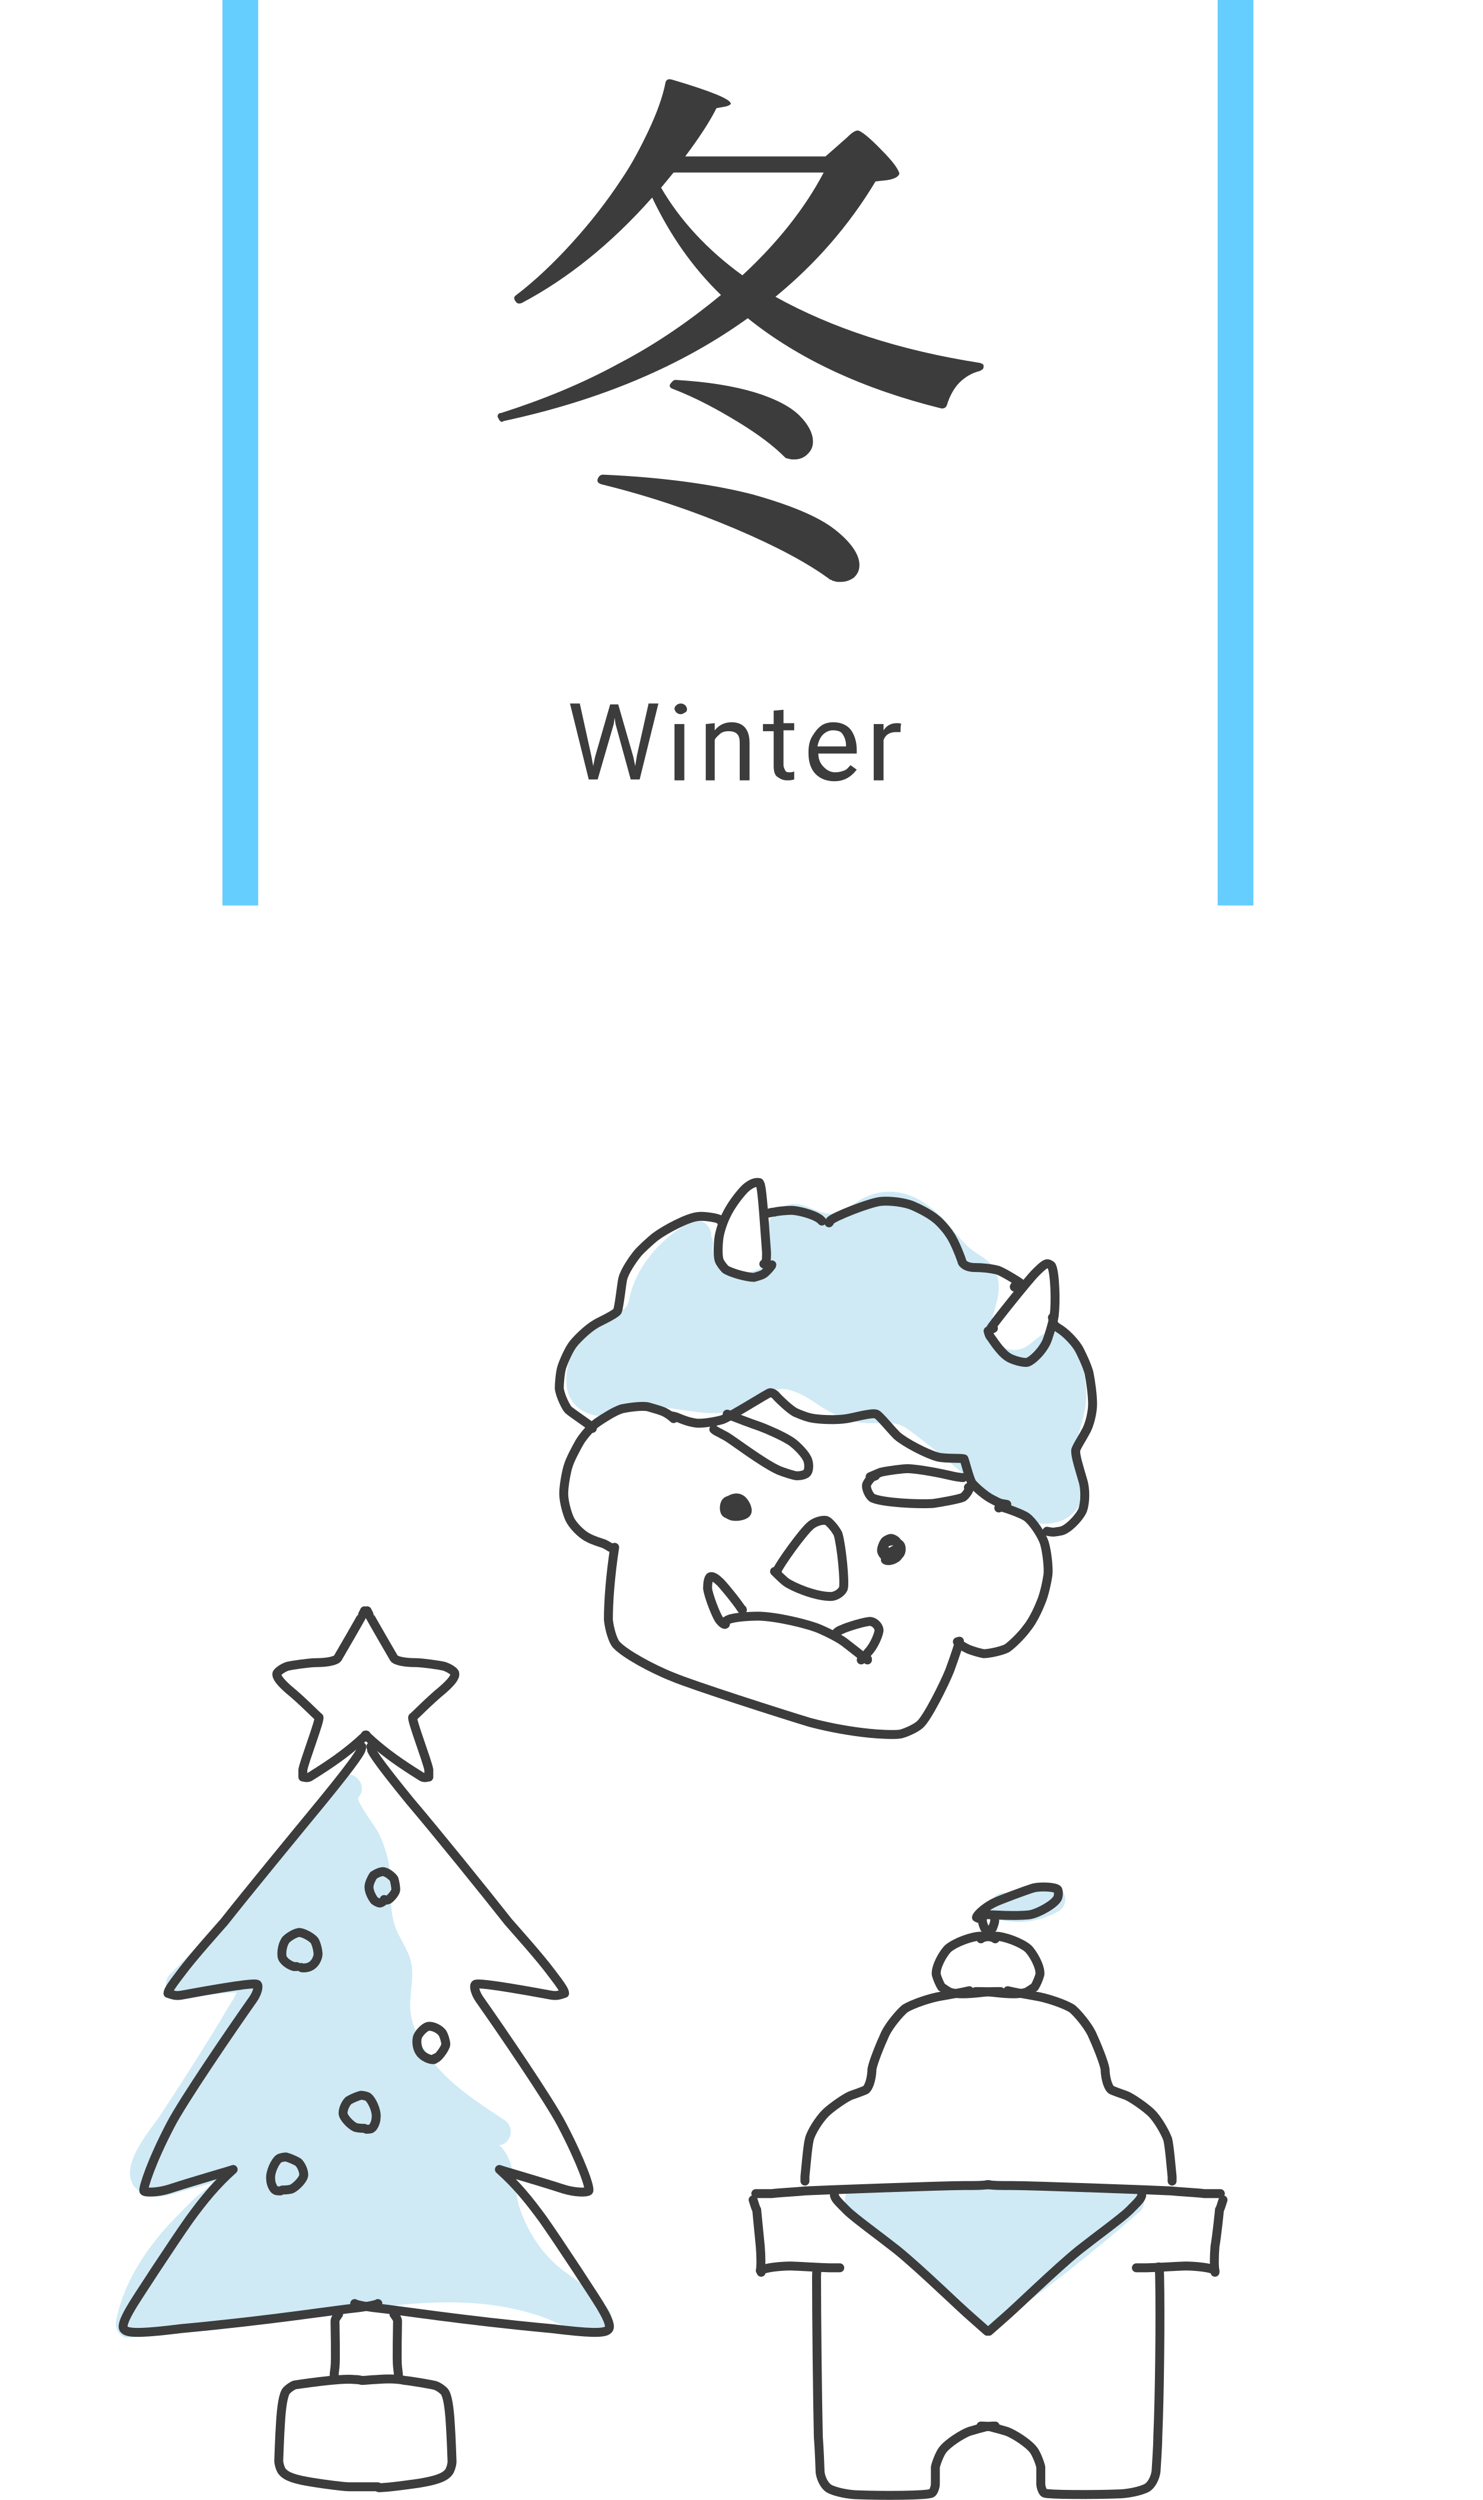 <?xml version="1.0" encoding="utf-8"?>
<!-- Generator: Adobe Illustrator 26.3.1, SVG Export Plug-In . SVG Version: 6.00 Build 0)  -->
<svg version="1.1" id="レイヤー_1" xmlns="http://www.w3.org/2000/svg" xmlns:xlink="http://www.w3.org/1999/xlink" x="0px"
	 y="0px" viewBox="0 0 166 279.7" style="enable-background:new 0 0 166 279.7;" xml:space="preserve">
<style type="text/css">
	.st0{fill:#cfeaf5;}
	.st1{fill:none;stroke:#3C3C3C;stroke-linecap:round;stroke-linejoin:round;}
	.st2{fill:#3C3C3C;}
	.st3{fill:none;stroke:#66cdff;stroke-width:4;stroke-miterlimit:10;}
</style>
<g>
	<path class="st0" d="M112.1,214.8c2.2,0.5,4.5,0.1,6.4-1c0.7-0.4,1-1.4,0.5-2.1s-1.3-1-2.1-0.5c-0.2,0.1-0.4,0.2-0.6,0.3
		c-0.1,0.1-0.2,0.1-0.3,0.1c0.1,0,0.3-0.1,0.1-0.1c-0.1,0-0.1,0.1-0.2,0.1c-0.4,0.2-0.9,0.3-1.4,0.3l0.4-0.1c-0.6,0.1-1.3,0.1-1.9,0
		l0.4,0.1c-0.2,0-0.4-0.1-0.6-0.1c-0.8-0.2-1.7,0.2-1.8,1.1C110.9,213.7,111.3,214.6,112.1,214.8L112.1,214.8L112.1,214.8z"/>
</g>
<g>
	<path class="st0" d="M96,246.1c4.2,3,8.3,6.3,12.2,9.8c1,0.9,2,1.9,2.2,3.2c5.7-3.9,11.1-8.2,16.3-12.8l-30.3,0.3"/>
	<path class="st0" d="M95.2,247.4c2.6,1.9,5.2,3.9,7.7,6c1.2,1,2.4,2,3.6,3.1c1,0.9,2.1,1.7,2.3,3c0.2,0.9,1.5,1.4,2.2,0.9
		c5.8-4,11.3-8.4,16.6-13c1-0.9,0.2-2.6-1.1-2.6l-30.3,0.3c-1.9,0-1.9,3,0,3l30.3-0.3l-1.1-2.6c-5.1,4.5-10.4,8.7-16,12.6l2.2,0.9
		c-0.3-1.5-1.2-2.6-2.3-3.6c-1.3-1.2-2.7-2.4-4-3.5c-2.8-2.4-5.7-4.6-8.7-6.8C95.2,243.6,93.7,246.2,95.2,247.4L95.2,247.4
		L95.2,247.4z"/>
</g>
<g>
	<path class="st0" d="M38.8,200.8c-5.8,7.4-12.1,14.4-18.8,21.1l6.2-0.6c0.8-0.1,1.7,0,2,0.7c0.1,0.4-0.1,0.9-0.3,1.3
		c-3.5,5.9-7.2,11.8-11.1,17.4c-0.7,1-1.3,2.6-0.2,3.3c0.5,0.3,1.2,0.2,1.8,0l8.2-2.3c0.1,1.4-1.1,2.6-2.1,3.5
		c-4.5,4.1-9,8.7-10.1,14.6c6.9-0.6,13.9-1.4,20.8-2.4c9.3-1.4,19.3-3,27.9,1c1.2,0.6,2.6,1.2,3.8,0.7c-1.2-1.8-3.1-2.8-4.8-4.1
		c-3.3-2.6-5.5-6.6-6-10.8c-0.2-1.5-0.5-3.4-2-3.6c-0.6-0.1-1.2,0.2-1.7,0.2s-1.3-0.4-1.2-0.9c0.1-0.4,0.5-0.7,0.9-0.8
		c1.2-0.5,2.5-0.7,3.7-0.6c-2.7-1.8-5.5-3.6-7.6-6s-3.8-5.5-3.7-8.8c0.1-1.6,0.5-3.4-0.1-4.9c-0.3-0.8-0.9-1.5-1.3-2.2
		c-1.1-2.2-0.7-4.9-1-7.3c-0.2-1.9-1-3.8-2.2-5.4c-0.9-1.2-2-2.9-0.9-3.9"/>
	<path class="st0" d="M37.8,199.8c-5.9,7.4-12.1,14.4-18.8,21.1c-0.9,0.9-0.3,2.7,1.1,2.6c2.1-0.2,4.2-0.5,6.2-0.6
		c0.2,0,0.4,0,0.6,0c0.4,0.1,0.3-0.1-0.1-0.5c-0.1,0-0.6,1.1-0.6,1.1c-0.5,0.8-1,1.6-1.5,2.5c-2.2,3.6-4.5,7.2-6.8,10.7
		c-1.3,1.9-5.4,6.5-2.1,8.6c1.6,1,3.5,0.1,5.1-0.3l6.2-1.7l-1.9-1.4c0,1.6-2.4,3.1-3.5,4.1c-1.3,1.3-2.6,2.6-3.8,4
		c-2.3,2.8-4.2,6-4.9,9.6c-0.2,0.9,0.4,2,1.4,1.9c9.4-0.8,18.6-2.3,28-3.4c4.2-0.5,8.6-0.8,12.9-0.2c2.1,0.3,4.2,0.8,6.2,1.6
		s3.7,1.9,5.8,1.2c0.8-0.3,1.5-1.4,0.9-2.2c-1.5-2.2-3.9-3.4-5.9-5.1c-2-1.8-3.4-4.1-4.2-6.6c-0.6-2.1-0.4-4.8-1.9-6.5
		c-0.8-0.9-2-1.1-3.2-0.9c-0.2,0-0.5,0.1-0.7,0.1l0.1,1.1c0.1,0.1,0.8-0.3,1-0.3c0.8-0.2,1.5-0.3,2.3-0.3c1.5,0,2-2,0.8-2.8
		c-3-2-6.2-4-8.4-7c-1-1.4-1.8-3.1-2.1-4.8s0.3-3.6,0.1-5.4s-1.5-3.1-2-4.9s-0.3-3.5-0.4-5.2s-0.6-3.4-1.4-5
		c-0.2-0.4-2.5-3.5-2.2-3.8c1.3-1.4-0.8-3.6-2.1-2.1s-0.9,3.2,0,4.8c1,1.7,2.1,3.1,2.5,5.1s0.1,3.9,0.4,5.8c0.1,0.9,0.4,1.8,0.8,2.7
		c0.5,1,1.3,1.8,1.3,3c0.1,2.1-0.4,4.1,0.1,6.2c0.4,1.8,1.2,3.6,2.3,5.1c2.4,3.5,6,5.8,9.4,8.1l0.8-2.8c-1.6,0-3.4,0.2-4.8,1
		c-1.3,0.7-1.8,2.4-0.8,3.6c0.5,0.5,1.2,0.8,1.8,0.9c0.5,0,1.5-0.4,1.9-0.1c0.7,0.4,0.7,2.7,0.8,3.4c0.5,3,1.9,5.8,3.8,8.1
		c1,1.2,2.1,2.2,3.4,3.1s2.7,1.8,3.6,3.1l0.9-2.2c-1.1,0.4-2.1-0.3-3.1-0.7c-0.9-0.4-1.8-0.8-2.8-1.1c-1.9-0.6-3.9-1-5.8-1.2
		c-4.3-0.5-8.6-0.2-12.9,0.3c-9.2,1.1-18.3,2.5-27.5,3.3l1.4,1.9c0.8-3.8,2.9-7,5.5-9.8c1.3-1.4,2.7-2.7,4.1-4s2.7-2.7,2.7-4.7
		c0-1-1-1.7-1.9-1.4l-6,1.7c-0.8,0.2-1.9,0.3-2.6,0.7c-0.4,0-0.5,0-0.1,0.2c0-0.1,0-0.2,0.1-0.4c0.2-0.2,0.3-0.6,0.4-0.8
		c2.1-3.4,4.5-6.7,6.7-10.2c1.1-1.7,2.1-3.4,3.1-5.1c0.8-1.3,2.3-3.1,1.8-4.8c-0.4-1.5-2-1.9-3.4-1.8c-2.1,0.1-4.2,0.4-6.2,0.6
		l1.1,2.6c6.6-6.7,12.9-13.7,18.8-21.1C41.1,200.4,39,198.2,37.8,199.8L37.8,199.8L37.8,199.8z"/>
</g>
<g>
	<path class="st1" d="M40.8,180.2c-0.1,0.2-0.2,0.4-0.2,0.4c0,0.1-2.8,4.9-2.8,4.9c-0.2,0.3-1.2,0.5-2.4,0.5c-0.8,0-2.8,0.3-3.2,0.4
		c-0.6,0.2-1.1,0.6-1.2,0.8c-0.1,0.4,0.4,1,1.3,1.8c1.6,1.3,3.2,3,3.4,3.1c0.2,0.2-1.7,5.1-1.8,5.9c0,0.1,0,0.4,0,0.8
		c0.2,0,0.5,0.2,0.9-0.1c2.4-1.5,3.8-2.5,5.4-3.9c0.3-0.3,0.8-0.7,0.8-0.7"/>
	<path class="st1" d="M41.1,180.2c0.1,0.2,0.2,0.4,0.2,0.4c0,0.1,2.8,4.9,2.8,4.9c0.2,0.3,1.2,0.5,2.4,0.5c0.8,0,2.8,0.3,3.2,0.4
		c0.6,0.2,1.2,0.6,1.2,0.8c0.1,0.4-0.4,1-1.3,1.8c-1.6,1.3-3.2,3-3.4,3.1c-0.2,0.2,1.7,5.1,1.8,5.9c0,0.1,0,0.4,0,0.8
		c-0.2,0-0.5,0.2-0.9-0.1c-2.4-1.5-3.8-2.5-5.4-3.9c-0.3-0.3-0.8-0.7-0.8-0.7"/>
	<path class="st1" d="M40.5,195.4c0,0.2-0.1,0.3-0.1,0.4c-0.4,0.9-3,4.1-4.3,5.7c-2.8,3.4-8.4,10.2-11,13.5
		c-0.6,0.7-3.5,3.9-4.9,5.8c-1,1.3-1.4,1.9-1.4,2.2c0.6,0.2,0.9,0.3,1.5,0.2c7.6-1.4,8.3-1.3,8.5-1.2c0.2,0.2,0,1-0.5,1.7
		c-2.4,3.4-7.8,11.3-9.2,14c-2.2,4.2-3.1,7.1-3,7.4c0.1,0.2,1.5,0.2,2.8-0.2c3.4-1.1,7-2.1,7.2-2.2c-1.9,1.7-3.3,3.4-4.9,5.6
		c-1.7,2.4-6.3,9.4-6.6,10c-0.7,1.2-1,2-0.7,2.3c0.4,0.5,2.4,0.4,6.4-0.1c9.8-0.9,17.4-2.1,19.5-2.3c1-0.1,2.5-0.4,2.5-0.5"/>
	<path class="st1" d="M41.5,195.4c0.1,0.2,0.1,0.3,0.1,0.4c0.4,0.9,3,4.1,4.3,5.7c2.9,3.4,8.4,10.2,11,13.5c0.6,0.7,3.5,3.9,4.9,5.8
		c1,1.3,1.4,1.9,1.4,2.2c-0.6,0.2-0.9,0.3-1.5,0.2c-7.6-1.4-8.3-1.3-8.5-1.2c-0.2,0.2,0,1,0.5,1.7c2.4,3.4,7.8,11.3,9.2,14
		c2.2,4.2,3.2,7.1,3,7.4c-0.2,0.2-1.5,0.2-2.8-0.2c-3.4-1.1-7-2.1-7.2-2.2c1.9,1.7,3.3,3.4,4.9,5.6c1.7,2.4,6.3,9.4,6.6,10
		c0.7,1.2,1,2,0.7,2.3c-0.4,0.5-2.3,0.4-6.4-0.1c-9.8-0.9-17.4-2.1-19.5-2.3c-1-0.1-2.5-0.4-2.5-0.5"/>
	<path class="st1" d="M37.9,258.9c-0.2,0.3-0.4,0.5-0.4,0.8s0.1,4.4,0,5.1c0,0.1-0.1,0.7-0.1,1"/>
	<path class="st1" d="M44.1,258.9c0.2,0.3,0.4,0.5,0.4,0.8s-0.1,4.4,0,5.1c0,0.1,0.1,0.7,0.1,1"/>
	<path class="st1" d="M40.5,266.3c-0.4-0.1-0.6-0.1-0.8-0.1c-1.6-0.2-6.6,0.6-6.7,0.6c-0.3,0.1-0.7,0.4-0.9,0.6
		c-0.4,0.4-0.6,1.9-0.7,3.6c-0.1,1.3-0.2,4.3-0.2,4.3c0,0.3,0.2,1,0.4,1.2c0.5,0.6,1.5,0.9,3.4,1.2c1.2,0.2,3.5,0.5,4.1,0.5
		c0.1,0,2.8,0,3.2,0"/>
	<path class="st1" d="M40.6,266.3c0.3,0,1.1-0.1,1.5-0.1c1.2-0.1,2.3-0.1,3.2,0.1c0.3,0,3.4,0.5,3.5,0.6c0.3,0.1,0.7,0.4,0.9,0.6
		c0.4,0.4,0.6,1.9,0.7,3.6c0.1,1.3,0.2,4.3,0.2,4.3c0,0.3-0.2,1-0.4,1.2c-0.5,0.6-1.5,0.9-3.3,1.2c-3.5,0.5-4.3,0.5-4.5,0.5"/>
	<path class="st1" d="M31.4,245.1c-0.2,0-0.5,0-0.6-0.1c-0.2-0.1-0.5-0.7-0.5-1.2c-0.1-0.8,0.5-2,0.9-2.3c0.1-0.1,0.6-0.2,0.8-0.2
		c0.4,0.1,1.1,0.4,1.4,0.6c0.3,0.3,0.6,0.9,0.6,1.4s-0.9,1.4-1.4,1.6c-0.4,0.1-0.9,0.1-1,0.1"/>
	<path class="st1" d="M41,238.2c0.2,0,0.5,0,0.6-0.1c0.2-0.1,0.5-0.7,0.5-1.2c0.1-0.8-0.5-2-0.9-2.3c-0.1-0.1-0.6-0.2-0.8-0.2
		c-0.4,0.1-1.1,0.4-1.4,0.6c-0.3,0.3-0.6,0.9-0.6,1.4s0.9,1.4,1.4,1.6c0.4,0.1,0.9,0.1,1,0.1"/>
	<path class="st1" d="M48.8,230.2l-0.2,0.2c-0.4,0.1-1.3-0.3-1.6-0.8c-0.3-0.4-0.4-1.1-0.3-1.6c0.1-0.5,0.8-1.2,1.2-1.3
		s1.2,0.2,1.6,0.7c0.2,0.3,0.4,1,0.4,1.3c0,0.4-1,1.8-1.3,1.6"/>
	<path class="st1" d="M33.2,220c-0.1,0-0.2,0-0.3,0c-0.4-0.1-1.1-0.5-1.3-1c-0.1-0.3-0.1-1.3,0.4-2c0.3-0.3,0.9-0.7,1.4-0.8
		c0.3-0.1,1.4,0.4,1.8,0.9c0.2,0.3,0.4,1.1,0.4,1.5s-0.3,1-0.6,1.2c-0.4,0.4-1.2,0.4-1.3,0.3"/>
	<path class="st1" d="M42.9,212.7c-0.1,0.1-0.3,0.2-0.4,0.2c-0.1,0-0.5-0.2-0.6-0.3c-0.3-0.4-0.6-1-0.6-1.5c0-0.4,0.3-1,0.5-1.3
		c0.3-0.2,0.9-0.5,1.2-0.4c0.4,0.1,0.9,0.5,1.1,0.8c0.1,0.3,0.2,0.9,0.2,1.2s-0.5,0.9-0.8,1.1c-0.2,0.1-0.5,0.1-0.5,0"/>
</g>
<g>
	<path class="st0" d="M78.1,138c-3,1.5-5.3,4.4-6.3,7.6c-0.2,0.6-0.3,1.2-0.7,1.6c-0.5,0.5-1.2,0.7-1.8,0.9
		c-2.3,0.9-4.1,3.1-4.5,5.5c-0.1,0.7-0.1,1.5,0.3,2.1c0.6,1,1.9,1.3,3.1,1.1c1.2-0.1,2.2-0.6,3.4-0.9c3.9-0.7,8.4,1.9,11.7-0.2
		c0.8-0.5,1.4-1.2,2.2-1.6c1.8-0.9,3.9-0.1,5.6,1s3.3,2.3,5.3,2.5c1.5,0.1,3-0.4,4.4,0.1c0.8,0.2,1.4,0.8,2.1,1.3l9.6,7.7
		c1.1,0.9,2.2,1.8,3.6,2.1s3-0.2,3.6-1.4c0.7-1.6-0.6-3.4-0.7-5.2c-0.1-1.4,0.5-2.7,0.8-4c0.5-2.3,0.2-4.8-0.9-6.8
		c-0.2-0.3-0.4-0.6-0.7-0.8c-0.7-0.3-1.3,0.4-1.9,0.9c-1.2,1.1-3.1,1.3-4.6,0.5c-1.4-0.8-2.3-2.4-2.2-4.1c0.2-1.9,1.6-3.9,0.4-5.4
		c-0.4-0.5-0.9-0.7-1.4-1.1c-1.7-1.1-2.9-2.9-4.3-4.3s-3.4-2.7-5.4-2.4c-2.2,0.4-3.9,2.7-6.1,2.5c-1.8-0.2-3.7-1.8-5-0.6
		c-1.2,1.2,0.2,3.3-0.4,4.9c-0.2,0.6-0.8,1.1-1.3,1.4c-1.5,1-3.5,1.3-5.2,0.6s-2.9-2.5-2.6-4.3"/>
	<path class="st0" d="M77.3,136.7c-2.4,1.3-4.5,3.3-5.8,5.7c-0.3,0.6-0.6,1.2-0.8,1.9c-0.2,0.5-0.3,1.5-0.6,1.9
		c-0.3,0.4-1,0.4-1.4,0.6c-0.7,0.3-1.3,0.6-1.9,1.1c-2.1,1.6-3.6,4.2-3.4,6.9c0.2,3,3.1,4.1,5.7,3.5c1.4-0.3,2.6-0.9,4-0.9
		s2.9,0.3,4.4,0.5c2.8,0.4,5.3,0.3,7.6-1.5c1.3-1,2.3-1.3,3.9-0.7c1.4,0.5,2.5,1.5,3.8,2.2s2.6,1.2,4.1,1.3c1.7,0.1,3.1-0.4,4.6,0.6
		c2.9,2.1,5.6,4.5,8.4,6.8c2.2,1.8,4.7,4.3,7.9,3.8c2.9-0.5,4-3,3.3-5.7c-0.4-1.5-0.8-2.5-0.4-4.1s0.9-2.9,0.9-4.5
		c0-2.2-0.8-7.1-3.8-7.1c-1.5,0-2.2,1.5-3.5,1.9c-1.2,0.4-2.5-0.2-3.1-1.3c-0.6-1.2,0-2.4,0.3-3.7c0.4-1.4,0.5-2.8-0.3-4.1
		c-0.7-1.1-2-1.5-2.9-2.4c-1.2-1.1-2.1-2.5-3.3-3.6c-2.4-2.3-5.4-3.3-8.5-1.7c-1.1,0.6-2.2,1.7-3.4,1.7c-1.5,0-2.7-1.1-4.2-1.1
		c-1.4,0-2.6,1-2.9,2.3s0.4,2.6,0.1,3.8c-0.3,1.3-2.6,1.7-3.7,1.6c-1.7-0.2-2.8-1.5-2.6-3.2c0.2-1.9-2.8-1.9-3,0
		c-0.3,2.6,1.6,5.1,4.1,5.9c2.3,0.7,5.4,0,7.1-1.8c0.8-0.9,1.2-1.9,1.1-3.1c0-0.4-0.5-2.3-0.2-2.6c0.3-0.2,1.2,0.3,1.5,0.4
		c0.6,0.2,1.1,0.4,1.7,0.6c1.3,0.3,2.5,0,3.7-0.6c0.9-0.5,1.7-1.1,2.7-1.5c1.4-0.6,2.8-0.1,3.9,0.8c2.1,1.7,3.5,4.1,5.8,5.6
		c0.6,0.4,0.9,0.5,0.8,1.2c0,0.6-0.3,1.2-0.5,1.8c-0.4,1.3-0.6,2.6-0.2,3.9c0.7,2.4,2.9,4.2,5.5,4.1c1.2,0,2.4-0.4,3.3-1.2
		c0.2-0.1,0.4-0.3,0.6-0.5l0.3-0.3c-0.3-0.1-0.4,0-0.2,0.2c0,0.2,0.3,0.8,0.4,1c0.1,0.4,0.2,0.8,0.3,1.2c0.6,2.9-1.3,5.5-0.9,8.3
		c0.2,1.1,0.9,2.4,0.8,3.5c-0.1,1.4-1.8,1.2-2.7,0.8c-1.3-0.6-2.5-1.8-3.7-2.7l-3.8-3.1c-1.3-1-2.6-2.1-3.8-3.1
		c-1.2-0.9-2.3-1.9-3.8-2.1c-1.4-0.2-2.8,0.2-4.1,0s-2.7-1.1-3.9-1.9c-2.2-1.4-4.8-2.6-7.4-1.5c-1.2,0.5-2,1.6-3.2,2.1
		s-2.5,0.4-3.7,0.2c-1.5-0.2-2.9-0.5-4.4-0.6s-2.9,0.2-4.3,0.6c-1,0.3-3.1,1-3.2-0.7c-0.1-1.2,0.7-2.6,1.5-3.4c1-1,2.1-1.3,3.3-1.9
		c1.5-0.7,1.9-2,2.3-3.4c0.9-2.8,2.9-5,5.5-6.3C80.5,138.4,79,135.8,77.3,136.7L77.3,136.7L77.3,136.7z"/>
</g>
<path class="st2" d="M94,16.1c0.2-0.2,0.6-0.5,1-0.9s0.8-0.6,1-0.6c0.3,0,1.1,0.6,2.3,1.8s2,2.1,2.3,2.8c0.1,0.2,0.1,0.3-0.1,0.5
	s-0.5,0.3-0.9,0.4s-0.9,0.1-1.6,0.2c-3,5-6.8,9.3-11.2,12.9c6.3,3.5,13.9,6,22.9,7.4c0.3,0.1,0.4,0.2,0.4,0.3c0,0.2,0,0.3-0.1,0.4
	s-0.2,0.1-0.3,0.2c-0.9,0.2-1.7,0.7-2.3,1.3s-1.1,1.5-1.4,2.5c-0.1,0.3-0.3,0.4-0.6,0.4c-8.9-2.2-16.1-5.6-21.7-10.1
	c-7.5,5.4-16.6,9.2-27.3,11.5l-0.2,0.1c-0.1,0-0.3-0.1-0.4-0.4c0,0-0.1-0.1-0.1-0.2c0-0.2,0.1-0.4,0.4-0.4c4.7-1.5,9.1-3.3,13.3-5.6
	c4.2-2.2,7.9-4.8,11.3-7.6c-3.2-3.1-5.7-6.7-7.7-10.9c-4.6,5.2-9.5,9.1-14.6,11.8c-0.3,0.1-0.5,0.1-0.7-0.2s-0.2-0.5,0.1-0.7
	c2.1-1.6,4.2-3.6,6.2-5.8s3.9-4.6,5.6-7.2c1.1-1.6,2.1-3.5,3-5.4s1.6-3.8,1.9-5.4c0.1-0.3,0.3-0.4,0.7-0.3c4.4,1.3,6.6,2.2,6.6,2.7
	c0,0.1-0.2,0.2-0.5,0.3l-1.1,0.2c-0.8,1.6-2,3.4-3.5,5.4h15.7L94,16.1L94,16.1z M66.9,53.6L66.9,53.6c0.1-0.3,0.3-0.5,0.6-0.5
	c6.8,0.3,12.4,1.1,16.7,2.2c4.3,1.2,7.4,2.5,9.2,3.9s2.8,2.8,2.8,4c0,0.6-0.2,1-0.6,1.4c-0.4,0.3-0.9,0.5-1.5,0.5
	c-0.3,0-0.6,0-0.7-0.1c-0.1,0-0.2,0-0.3-0.1s-0.1,0-0.1,0c-2.4-1.8-5.9-3.7-10.6-5.7s-9.7-3.7-15-5C67,54.1,66.8,53.9,66.9,53.6
	L66.9,53.6z M75.4,19.3L74,21c2.1,3.6,5.1,6.9,9.1,9.8c3.9-3.6,7-7.5,9.1-11.5H75.4z M75,43L75,43c0.2-0.3,0.4-0.5,0.6-0.5
	c3.6,0.2,6.6,0.7,8.9,1.4s4,1.6,5,2.6s1.5,2,1.5,2.9c0,0.6-0.2,1-0.6,1.4s-0.9,0.6-1.5,0.6c-0.2,0-0.4,0-0.7-0.1
	c-0.2,0-0.3-0.1-0.4-0.2c-1.2-1.2-2.9-2.5-5.2-3.9s-4.7-2.7-7.3-3.7C75,43.4,74.9,43.2,75,43z"/>
<g>
	<path class="st2" d="M66.2,84.6l0.2,1.1l0.2-1l1.7-5.9h0.9l1.7,5.9l0.2,1l0.2-1.2l1.3-5.8h1.1l-2.1,8.5h-1L68.9,81l-0.1-0.7
		L68.7,81l-1.8,6.2h-1l-2.1-8.5h1.1L66.2,84.6L66.2,84.6z"/>
	<path class="st2" d="M75.5,79.3c0-0.2,0.1-0.3,0.2-0.4s0.3-0.2,0.5-0.2s0.4,0.1,0.5,0.2s0.2,0.3,0.2,0.4s0,0.3-0.2,0.4
		s-0.3,0.2-0.5,0.2s-0.4-0.1-0.5-0.2S75.5,79.4,75.5,79.3z M76.6,87.3h-1.1V81h1.1V87.3z"/>
	<path class="st2" d="M80,80.9v0.8c0.5-0.6,1.1-0.9,1.9-0.9c1.3,0,2,0.8,2,2.3v4.2h-1.1v-4.2c0-0.5-0.1-0.8-0.3-1s-0.5-0.3-1-0.3
		c-0.3,0-0.7,0.1-0.9,0.3s-0.5,0.4-0.6,0.7v4.5h-1V81L80,80.9L80,80.9z"/>
	<path class="st2" d="M87.7,79.4v1.5h1.2v0.8h-1.2v3.9c0,0.2,0.1,0.4,0.2,0.6s0.3,0.2,0.5,0.2c0.1,0,0.3,0,0.5-0.1v0.9
		c-0.3,0.1-0.6,0.1-0.8,0.1c-0.5,0-0.8-0.2-1.1-0.4s-0.4-0.7-0.4-1.2v-3.9h-1.2V81h1.2v-1.5L87.7,79.4L87.7,79.4z"/>
	<path class="st2" d="M93.4,87.4c-0.9,0-1.6-0.3-2.1-0.8s-0.8-1.3-0.8-2.3v-0.2c0-0.6,0.1-1.2,0.4-1.7s0.6-0.9,1-1.2
		s0.9-0.4,1.4-0.4c0.8,0,1.5,0.3,1.9,0.8s0.7,1.3,0.7,2.3v0.4h-4.3c0,0.6,0.2,1.1,0.6,1.5s0.8,0.6,1.3,0.6c0.4,0,0.7-0.1,1-0.2
		s0.5-0.4,0.7-0.6l0.7,0.5C95.2,87,94.4,87.4,93.4,87.4L93.4,87.4z M93.2,81.7c-0.4,0-0.8,0.2-1.1,0.5s-0.5,0.8-0.6,1.3h3.2v-0.1
		c0-0.6-0.2-1-0.4-1.3S93.7,81.7,93.2,81.7z"/>
	<path class="st2" d="M100.8,81.9c-0.2,0-0.3,0-0.5,0c-0.7,0-1.2,0.3-1.4,0.9v4.5h-1.1V81h1.1v0.7c0.4-0.6,0.9-0.8,1.5-0.8
		c0.2,0,0.4,0,0.5,0.1C100.8,80.9,100.8,81.9,100.8,81.9z"/>
</g>
<line class="st3" x1="26.9" y1="0" x2="26.9" y2="101.3"/>
<line class="st3" x1="138.3" y1="0" x2="138.3" y2="101.3"/>
<g>
	<path class="st1" d="M93.4,245.6c0.1,0.4,0.3,0.6,1.4,1.7c0.8,0.8,3.7,2.9,5.6,4.4c2.6,2.1,7,6.4,8.4,7.6c0.8,0.7,1.7,1.5,1.7,1.5
		l0,0"/>
	<path class="st1" d="M127.8,245.6c-0.1,0.4-0.3,0.6-1.4,1.7c-0.8,0.8-3.7,2.9-5.6,4.4c-2.6,2.1-7,6.4-8.4,7.6
		c-0.8,0.7-1.7,1.5-1.7,1.5l0,0"/>
	<path class="st1" d="M110.7,244.4c-0.9,0.1-1.3,0.1-2.9,0.1c-2.1,0-15.8,0.5-17.7,0.6c-0.9,0.1-3,0.2-3.7,0.3c-0.9,0-1.6,0-1.8,0"
		/>
	<path class="st1" d="M110.5,244.4c0.9,0.1,1.3,0.1,2.9,0.1c2.1,0,15.8,0.5,17.7,0.6c0.9,0.1,3,0.2,3.7,0.3c0.9,0,1.6,0,1.8,0"/>
	<path class="st1" d="M84.3,246.1c0.2,0.6,0.3,1,0.4,1.1c0,0.1,0.3,3,0.4,4.1c0.1,1.2,0.1,2.4,0,2.7"/>
	<path class="st1" d="M136.9,246.1c-0.2,0.6-0.3,1-0.4,1.1c0,0.1-0.3,3-0.5,4.1c-0.1,1.2-0.1,2.4,0,2.7"/>
	<path class="st1" d="M85.2,254.2c0-0.1,0.1-0.2,0.1-0.2c0.1-0.3,2.1-0.5,3.2-0.5c0.5,0,3.7,0.2,4.3,0.2c0.1,0,0.9,0,1.2,0"/>
	<path class="st1" d="M136,254.2c0-0.1-0.1-0.2-0.1-0.2c-0.1-0.3-2.1-0.5-3.2-0.5c-0.5,0-3.7,0.2-4.3,0.2c-0.1,0-0.9,0-1.2,0"/>
	<path class="st1" d="M91.5,253.7c0,0.1-0.1,0.3-0.1,1c0,4.5,0.1,13.5,0.2,17.9c0.1,1.2,0.2,3.9,0.2,4c0.1,0.7,0.5,1.5,1,1.8
		c0.7,0.4,2.3,0.7,3.3,0.7c2.5,0.1,7.8,0.1,8.2-0.2c0.2-0.1,0.4-0.7,0.4-1s0-1.6,0-1.9c0.1-0.5,0.5-1.5,0.8-1.9
		c0.6-0.8,2.2-1.8,3-2.1c0.3-0.1,1.4-0.4,1.8-0.5s1.1-0.1,1.1-0.1"/>
	<path class="st1" d="M129.7,253.6c0,0.1,0.1,0.3,0.1,1c0.1,4.5,0,13.5-0.2,17.9c0,1.2-0.2,3.9-0.2,4c-0.1,0.7-0.5,1.5-1,1.8
		c-0.7,0.4-2.3,0.7-3.3,0.7c-2.5,0.1-7.8,0.1-8.2-0.1c-0.2-0.1-0.4-0.7-0.4-1s0-1.6,0-1.9c-0.1-0.5-0.5-1.5-0.8-1.9
		c-0.6-0.8-2.2-1.8-3-2.1c-0.3-0.1-1.4-0.4-1.8-0.5s-1.1-0.1-1.1-0.1"/>
	<path class="st1" d="M90.1,244c0-0.2,0-0.4,0-0.5c0.1-0.9,0.3-3.5,0.5-4.2c0.2-0.8,1.1-2.2,1.8-2.9c0.6-0.6,2.3-1.8,2.9-2
		c0.3-0.1,1.4-0.5,1.6-0.6c0.5-0.4,0.7-1.7,0.7-2.3c0.1-0.7,0.9-2.7,1.5-4c0.5-1,1.6-2.3,2.2-2.8c0.8-0.5,2.8-1.2,4.1-1.4
		c2.3-0.4,3.1-0.6,3.1-0.6"/>
	<path class="st1" d="M131.2,244c0-0.2,0-0.4,0-0.5c-0.1-0.9-0.3-3.5-0.5-4.2c-0.3-0.8-1.1-2.2-1.8-2.9c-0.6-0.6-2.3-1.8-2.9-2
		c-0.3-0.1-1.4-0.5-1.6-0.6c-0.5-0.4-0.7-1.7-0.7-2.3c-0.1-0.7-0.9-2.7-1.5-4c-0.5-1-1.6-2.3-2.2-2.8c-0.8-0.5-2.8-1.2-4.1-1.4
		c-2.3-0.4-3.1-0.6-3.1-0.6"/>
	<path class="st1" d="M112,222.8c0,0-0.1,0-0.2,0c-0.5,0-1.2,0-1.9,0.1c-1.8,0.2-2.7,0.2-3.5,0c-0.3-0.1-0.8-0.5-1-0.6
		c-0.2-0.3-0.5-1-0.6-1.4c-0.1-0.9,0.8-2.4,1.3-2.9c0.8-0.7,2.7-1.4,3.7-1.4c0.8,0,1.4,0.1,1.6,0.3l0,0"/>
	<path class="st1" d="M109.2,222.8c0,0,0.1,0,0.2,0c0.5,0,1.2,0,1.9,0.1c1.8,0.2,2.7,0.2,3.5,0c0.3-0.1,0.8-0.5,1-0.6
		c0.2-0.3,0.5-1,0.6-1.4c0.1-0.9-0.8-2.4-1.3-2.9c-0.8-0.7-2.7-1.4-3.7-1.4c-0.8,0-1.4,0.1-1.6,0.3l0,0"/>
	<path class="st1" d="M111,215.8c0,0,0-0.1,0.1-0.1c0.1-0.3,0.2-0.5,0.2-0.6c0.1-0.2,0-0.8,0-0.8"/>
	<path class="st1" d="M110.3,215.8c0,0,0-0.1-0.1-0.1c-0.1-0.3-0.2-0.5-0.2-0.6c-0.1-0.2,0-0.8,0-0.8"/>
	<path class="st1" d="M109.8,214.6h-0.3l-0.2-0.1c0.1-0.4,1.2-1.3,2.1-1.7c0.4-0.2,3.3-1.3,4.3-1.6c0.9-0.2,2.5-0.1,2.7,0.2
		c0.1,0.2,0.1,0.6,0,0.9c-0.3,0.7-2.1,1.7-3.1,1.9c-1.6,0.2-4.3,0-4.5,0c-0.1,0-0.2,0-0.3,0"/>
</g>
<g>
	<path class="st1" d="M68.8,173.1c-0.5,3.3-0.7,6.1-0.7,8.1c0.1,1,0.5,2.4,0.9,2.8c0.9,1,4,2.7,6.3,3.6c2.1,0.9,12.4,4.2,15.4,5.1
		c2.3,0.6,4.6,1,6.6,1.2c0.9,0.1,2.8,0.2,3.4,0.1c0.3,0,1.8-0.6,2.3-1.1c0.8-0.7,2.7-4.5,3.3-6c0.7-1.9,1.1-3.2,1.1-3.3"/>
	<path class="st1" d="M111.8,168.7l0.2-0.1c0.4,0,2.5,0.8,2.9,1.1c0.7,0.5,1.7,2,2,2.9c0.3,1,0.5,2.9,0.4,3.6
		c-0.1,0.7-0.4,2.2-0.8,3.1c-0.4,1-1,2.2-1.6,2.9c-0.5,0.7-1.6,1.8-2.2,2.2c-0.6,0.3-2,0.6-2.6,0.6c-0.5-0.1-1.2-0.3-1.7-0.5
		c-0.6-0.3-0.8-0.4-1.2-0.8c0,0-0.1-0.1,0,0"/>
	<path class="st1" d="M68.3,173.1c-0.3-0.2-0.5-0.3-0.7-0.4c-0.3-0.1-1.3-0.4-1.8-0.7c-0.8-0.4-1.7-1.4-2-2c-0.3-0.6-0.7-2-0.7-2.9
		s0.3-2.5,0.5-3.1c0.2-0.7,0.9-2,1.3-2.7c0.5-0.8,1.4-1.8,2-2.2s1.8-1.2,2.7-1.5c0.5-0.1,2.3-0.4,3-0.2c0.3,0.1,1.1,0.3,1.6,0.5
		c0.7,0.3,1.2,0.8,1.2,0.8"/>
	<path class="st1" d="M81.2,181.4c0.1-0.1,0.3-0.2,0.3-0.2c0.6-0.3,2.5-0.4,3.3-0.4c2,0,5.8,0.9,7.1,1.5c0.9,0.4,1.9,0.9,2.6,1.4
		c0.9,0.7,1.8,1.4,2.3,1.8c0.1,0.1,0.2,0.1,0.3,0.2v-0.1"/>
	<path class="st1" d="M83.1,180.1c0,0,0-0.1-0.1-0.1c-0.5-0.8-2.3-3-2.5-3.1c-0.4-0.4-0.8-0.6-1-0.5s-0.3,0.7-0.3,1.3
		c0.1,0.8,0.9,2.9,1.3,3.5c0.3,0.4,0.6,0.6,0.7,0.5l0,0"/>
	<path class="st1" d="M93.5,183c0-0.3,0.2-0.5,0.7-0.7c0.6-0.3,2.9-1,3.3-0.9c0.5,0.1,0.9,0.6,0.9,1c-0.1,0.7-0.7,1.9-1.2,2.4
		c-0.3,0.4-0.8,0.9-0.8,0.9"/>
	<path class="st1" d="M75.1,158.4c0.2,0,0.6,0.1,0.8,0.2c0.7,0.3,1.3,0.5,2,0.6s2.4-0.2,3-0.4c1.2-0.5,5.1-3,5.3-3
		c0.2,0,0.5,0.1,0.8,0.5c0.3,0.3,1.3,1.3,2,1.7c0.7,0.3,1.4,0.6,2.2,0.7c0.7,0.1,2.4,0.2,3.6,0c0.7-0.1,2.8-0.7,3.3-0.5
		c0.3,0.1,1.6,1.7,2.3,2.4c0.9,0.8,3.4,2.1,4.6,2.4c0.8,0.2,2.6,0.1,2.9,0.2c0.1,0.2,0.6,2.2,0.9,2.7c0.5,0.6,1.6,1.5,2.2,1.8
		c0.4,0.2,0.7,0.4,1.1,0.5l0.6,0.1"/>
	<path class="st1" d="M85.5,141.4l0.2-0.1c0.1-0.4,0.1-0.6,0.1-1.2c-0.5-7.2-0.6-7.5-0.8-7.8c-0.4-0.1-0.9,0.1-1.4,0.5
		c-0.4,0.3-1.3,1.4-1.9,2.4s-1,2.1-1.2,3.1c-0.1,0.6-0.2,2.1,0,2.7c0.1,0.3,0.5,0.8,0.7,1c0.6,0.4,2.4,0.9,3.2,0.9
		c0.3-0.1,0.8-0.2,1.1-0.4c0.4-0.3,0.9-0.9,0.9-1"/>
	<path class="st1" d="M111.2,148.6l-0.2,0.1l-0.1-0.1c0.2-0.4,4.2-5.4,5-6.2c0.3-0.3,0.9-0.9,1.2-1c0.2-0.1,0.5,0.1,0.6,0.2
		c0.4,0.7,0.5,4.2,0.3,5.5c-0.2,1.1-0.7,2.7-0.9,3.1c-0.5,1-1.5,2-2.1,2.2c-0.5,0.1-1.8-0.3-2.2-0.6c-0.9-0.6-1.8-2.1-1.9-2.2
		c-0.1-0.1-0.2-0.3-0.3-0.7"/>
	<path class="st1" d="M92.8,136.8c0.1-0.1,0.1-0.2,0.1-0.2c0.2-0.4,4.5-2.1,5.7-2.2c1-0.1,2.7,0.1,3.6,0.5c0.7,0.3,1.9,0.9,2.6,1.5
		c0.4,0.3,1.2,1.2,1.5,1.7c0.6,0.8,1.4,3,1.4,3.1c0.2,0.4,0.8,0.6,1.4,0.6c0.9,0,1.8,0.1,2.6,0.3c0.6,0.2,2.9,1.6,2.8,1.7
		c-0.1,0.2-0.4,0.2-0.9,0.2c-0.1,0-0.1-0.1,0.1-0.2"/>
	<path class="st1" d="M92,136.6c-0.1-0.1-0.1-0.1-0.2-0.2c-0.8-0.6-2.6-1-3.2-1c-0.5,0-1.7,0.1-1.9,0.2c-0.1,0-0.3,0-0.6,0.1"/>
	<path class="st1" d="M80.7,136.6c-0.1-0.1-0.1-0.1-0.2-0.2c-0.4-0.2-1.9-0.4-2.4-0.3c-1.1,0.1-3.6,1.4-4.8,2.3
		c-0.6,0.5-1.6,1.4-2,1.9s-1.4,1.9-1.6,2.8c-0.1,0.4-0.4,3.2-0.6,3.6c-0.3,0.4-2.3,1.3-2.4,1.4c-0.9,0.5-2.1,1.7-2.5,2.2
		c-0.5,0.6-1.1,2-1.3,2.6s-0.3,1.9-0.3,2.4c0.1,0.9,0.8,2.2,1,2.4c0.3,0.3,2.4,1.7,2.6,1.9c0.1,0.1,0.1,0.1,0.1,0.2"/>
	<path class="st1" d="M117.8,147.4l0.2-0.2l-0.1,0.5c0,0.4,0.1,0.6,0.6,0.9c0.7,0.4,1.7,1.4,2.2,2.2c0.3,0.5,1,2,1.2,2.8
		c0.2,1,0.4,2.5,0.4,3.5c0,0.8-0.3,2.3-0.8,3.1c-0.3,0.6-1.1,1.8-1.1,2.1c0,0.7,0.4,1.9,0.8,3.3c0.3,0.9,0.3,2.4,0,3.3
		c-0.2,0.6-1.3,1.9-2.2,2.3c-0.2,0.1-1,0.2-1.1,0.2c-0.3,0-0.7-0.1-0.7-0.1"/>
	<path class="st1" d="M79.9,159.9c0.2,0.2,0.3,0.2,1.4,0.8c0.7,0.4,4.1,3,5.9,3.8c0.5,0.2,1.7,0.6,2,0.6c0.4,0,0.9-0.1,1.1-0.3
		c0.3-0.3,0.3-1.2,0-1.7c-0.3-0.6-1.4-1.7-2-2c-0.8-0.5-2.4-1.2-3.2-1.5c-0.9-0.3-3-1.1-3.5-1.3c-0.1,0-0.1-0.1-0.2-0.1"/>
	<path class="st1" d="M98,165.1c-0.2,0.1-0.3,0.1-0.3,0.1c-0.2,0.1-0.6,0.6-0.7,0.9c-0.1,0.5,0.4,1.4,0.7,1.5c1.1,0.5,5,0.7,6.7,0.6
		c0.8-0.1,3-0.5,3.4-0.7c0.3-0.2,0.7-0.8,0.7-1l-0.1-0.1"/>
	<path class="st1" d="M97.4,165.2L97.4,165.2c0.5-0.2,0.9-0.4,1.2-0.5c0.8-0.2,2.6-0.4,2.9-0.4c1.3,0,4.2,0.6,5,0.8
		c0.4,0.1,1.1,0.2,1.3,0.2"/>
	<path class="st1" d="M81.5,168.1c0.1,0.1,0.2,0.2,0.2,0.2c0.2,0.3-0.1,0.8-0.2,0.8c-0.2-0.1-0.3-0.4-0.3-0.8
		c0.1-0.3,0.8-0.7,1.1-0.6c0.3,0.2,0.5,0.9,0.3,1.2s-1.1,0.5-1.3,0.4c-0.3-0.2-0.3-1,0-1.3s1.3-0.3,1.7-0.1c0.2,0.1,0.4,0.5,0.4,0.7
		c0,0.4-0.7,0.8-1.1,0.7C81.8,169.3,81.3,168.4,81.5,168.1c0.1-0.4,0.9-0.7,1.4-0.4c0.4,0.2,0.9,1.1,0.7,1.5
		c-0.2,0.4-1.4,0.6-1.9,0.3c-0.2-0.1-0.4-0.2-0.4-0.3"/>
	<path class="st1" d="M100.1,173.4c-0.2,0.1-0.4,0.3-0.6,0.3c-0.3,0-0.6-0.5-0.6-0.8c0.1-0.3,0.7-0.6,1.2-0.5
		c0.2,0.1,0.6,0.3,0.7,0.5s0.1,0.6,0,0.8c-0.2,0.5-1.1,0.8-1.5,0.6c-0.2-0.1-0.5-0.4-0.6-0.7c-0.1-0.2,0.1-0.8,0.3-1.1
		c0.1-0.2,0.6-0.4,0.7-0.4c0.2,0,0.6,0.2,0.7,0.4c0.2,0.3,0.3,0.8,0.3,1.1c0,0.2-0.2,0.6-0.4,0.7c-0.6,0.4-1.1,0.3-1.2,0.2"/>
	<path class="st1" d="M87,176c0-0.1,0-0.2,0-0.3c0.2-0.6,2.9-4.4,3.8-5.1c0.5-0.4,1.3-0.6,1.7-0.5c0.3,0.1,1,0.9,1.3,1.5
		c0.4,1.3,0.8,5.5,0.6,6.1c-0.2,0.5-0.9,0.9-1.4,0.9c-1.8,0-4.3-1.1-5-1.6c-0.4-0.3-1.2-1.1-1.3-1.2"/>
</g>
</svg>
